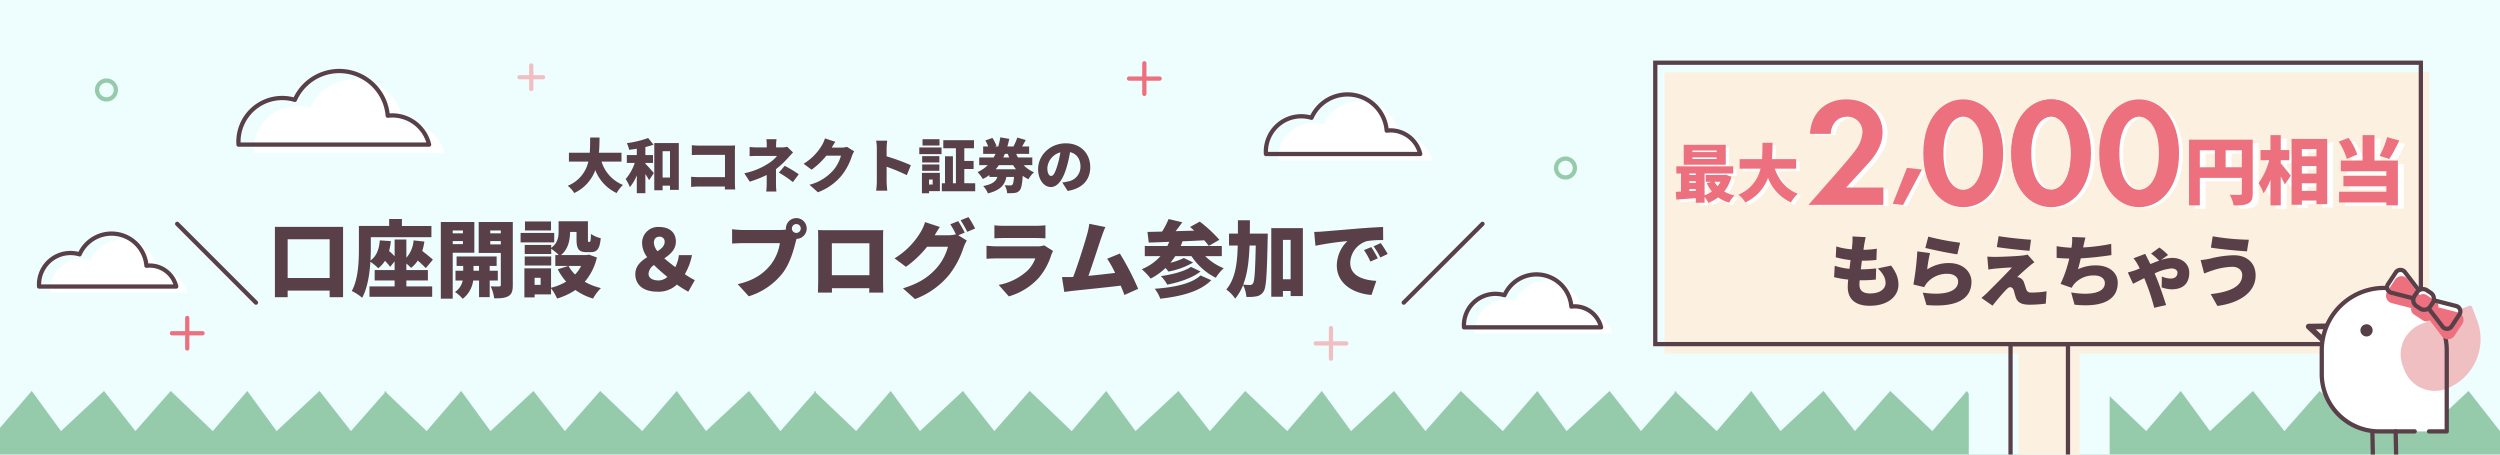 <svg xmlns="http://www.w3.org/2000/svg" xmlns:xlink="http://www.w3.org/1999/xlink" width="880" height="160" viewBox="0 0 880 160"><defs><style>.a{clip-path:url(#b);}.b{fill:#95cbaa;}.c{fill:#fff;}.d{fill:#583f48;}.e{fill:#eefeff;}.f{fill:#fcf1e0;}.g{fill:#ed707f;}.h{fill:#f0bfc2;}.i{fill:#573f47;}.j{fill:#eefefe;}</style><clipPath id="b"><rect width="880" height="160"/></clipPath></defs><g id="a" class="a"><rect class="j" width="880" height="160"/><path class="b" d="M756.443,24.386H454.1V0l14.789,14.128L481.051,0l10.3,14.128L506.485,0l11.053,14.128L529.98,0l14.789,14.128L556.932,0l10.294,14.128L582.36,0l11.058,14.128L605.271.663V0l.317.3.266-.3V.558l14.206,13.57L632.223,0l10.3,14.128L657.657,0l11.053,14.128L681.152,0l14.789,14.128L708.1,0,718.4,14.128,733.532,0,744.59,14.128,756.443.663V0l.317.3.266-.3V.558l14.206,13.57L783.395,0l10.3,14.128L808.828,0l11.053,14.128L832.324,0l14.79,14.128L859.275,0l10.294,14.128L884.7,0l11.059,14.128L908.2,0V24.386Zm-454.1,0H0V0L14.789,14.128,26.952,0l10.3,14.128L52.386,0,63.438,14.128,75.881,0,90.67,14.128,102.833,0l10.294,14.128L128.261,0l11.058,14.128L151.172.663V0l.317.3.267-.3V.558l14.206,13.57L178.124,0l10.3,14.128L203.558,0,214.61,14.128,227.053,0l14.789,14.128L254,0,264.3,14.128,279.433,0l11.058,14.128L302.344.663V0l.317.3.267-.3V.558l14.206,13.57L329.3,0l10.3,14.128L354.729,0l11.053,14.128L378.225,0l14.789,14.128L405.176,0,415.47,14.128,430.6,0l11.059,14.128L454.1,0V24.386Z" transform="translate(-15.78 137.614)"/><path class="c" d="M623.658,192.746a11.1,11.1,0,0,0-1.129.066,12.316,12.316,0,0,0-23.526-4,11.076,11.076,0,0,0-14.283,10.6c0,.247.01.484.028.721h48.258a9.609,9.609,0,0,0-9.348-7.383Z" transform="translate(-65.535 -82.828)"/><path class="d" d="M628.916,198.689H580.658a.75.75,0,0,1-.748-.69c-.021-.261-.031-.516-.031-.781A11.819,11.819,0,0,1,591.7,185.393a11.875,11.875,0,0,1,2.8.337,13.066,13.066,0,0,1,24.6,4.087c.162-.008.315-.012.463-.012a10.241,10.241,0,0,1,6.47,2.269,10.417,10.417,0,0,1,3.607,5.691.75.75,0,0,1-.73.923Zm-47.536-1.5h46.534a8.823,8.823,0,0,0-8.346-5.883,10.271,10.271,0,0,0-1.053.063.75.75,0,0,1-.824-.686,11.566,11.566,0,0,0-22.094-3.759.75.75,0,0,1-.9.412,10.442,10.442,0,0,0-2.993-.443A10.337,10.337,0,0,0,581.38,197.189Z" transform="translate(-65.326 -82.716)"/><path class="c" d="M98.318,181.836a11.1,11.1,0,0,0-1.129.066,12.316,12.316,0,0,0-23.526-4A11.076,11.076,0,0,0,59.38,188.5c0,.247.009.484.028.721h48.257A9.609,9.609,0,0,0,98.318,181.836Z" transform="translate(-41.751 -86.272)"/><path class="d" d="M103.566,187.769H55.308a.75.75,0,0,1-.748-.69c-.021-.26-.031-.515-.031-.781a11.819,11.819,0,0,1,11.825-11.825,11.875,11.875,0,0,1,2.8.337,13.066,13.066,0,0,1,24.6,4.087c.162-.008.315-.012.463-.012a10.241,10.241,0,0,1,6.47,2.269,10.417,10.417,0,0,1,3.607,5.691.75.75,0,0,1-.73.923Zm-47.536-1.5h46.534a8.823,8.823,0,0,0-8.346-5.883,10.276,10.276,0,0,0-1.053.063.75.75,0,0,1-.824-.686A11.566,11.566,0,0,0,70.247,176a.75.75,0,0,1-.9.412,10.442,10.442,0,0,0-2.993-.443A10.337,10.337,0,0,0,56.03,186.269Z" transform="translate(-41.542 -86.16)"/><path class="c" d="M185.9,122.54a14.476,14.476,0,0,0-1.575.095,17.121,17.121,0,0,0-32.7-5.571A15.409,15.409,0,0,0,131.77,131.8c0,.342.019.674.038,1.006h67.076a13.363,13.363,0,0,0-12.992-10.268Z" transform="translate(-42.442 -79.025)"/><path class="d" d="M193.194,130.519H126.118a.75.75,0,0,1-.749-.707c-.019-.337-.039-.686-.039-1.049a16.141,16.141,0,0,1,16.143-16.143,16.2,16.2,0,0,1,4.05.511,17.871,17.871,0,0,1,33.784,5.651c.313-.021.608-.031.9-.032h0A14.113,14.113,0,0,1,193.924,129.6a.75.75,0,0,1-.73.923Zm-66.361-1.5h65.376a12.552,12.552,0,0,0-11.992-8.768,14.092,14.092,0,0,0-1.5.09.75.75,0,0,1-.829-.685,16.371,16.371,0,0,0-31.271-5.326.75.75,0,0,1-.9.412,14.659,14.659,0,0,0-18.887,14.02C126.83,128.848,126.831,128.934,126.834,129.019Z" transform="translate(-42.152 -78.87)"/><path class="d" d="M-341.411-33.512V-36.63h-7.931c.165-1.818.186-3.635.207-5.35h-3.3c-.021,1.714,0,3.532-.145,5.35h-7.332v3.119h6.837A11.947,11.947,0,0,1-360.33-25a9.4,9.4,0,0,1,2.272,2.561,14.273,14.273,0,0,0,7.436-8.076,14.748,14.748,0,0,0,7.5,8.076,12.954,12.954,0,0,1,2.231-2.85,13.018,13.018,0,0,1-7.539-8.221Zm8.406.475h2.685V-35.8H-333v-2.83c1.012-.248,2-.516,2.892-.826l-1.921-2.355a35.618,35.618,0,0,1-7.5,1.818,10.171,10.171,0,0,1,.826,2.334c.867-.1,1.776-.227,2.685-.372V-35.8h-3.511v2.768h2.788a17.088,17.088,0,0,1-3.2,5.68,14.8,14.8,0,0,1,1.487,2.83,15.48,15.48,0,0,0,2.437-4.131v6.279H-333v-6.775c.5.785.991,1.57,1.3,2.189l1.694-2.5c-.413-.516-2.148-2.479-2.995-3.325Zm6.072,5.143v-9.274h2.6v9.274Zm-2.933-12.145v16.627h2.933v-1.611h2.6v1.466h3.1V-40.039Zm13.219.764v3.47c.64-.041,1.8-.083,2.726-.083h8.943v7.849h-9.191c-.971,0-1.921-.062-2.726-.124v3.573c.744-.083,2.045-.145,2.83-.145H-305c0,.33-.021.682-.021,1.033h3.635c-.062-.806-.1-1.983-.1-2.685v-10.72c0-.682.041-1.59.062-2.086-.31.021-1.3.062-1.962.062h-10.534C-314.663-39.13-315.82-39.192-316.646-39.274Zm29.8-2.107h-3.553a13.842,13.842,0,0,1,.124,1.962v.909h-3.3a21.2,21.2,0,0,1-2.726-.145v3.243c.661-.062,2.024-.1,2.788-.1h6.857a11.568,11.568,0,0,1-3.078,2.685A24.468,24.468,0,0,1-298.18-29.4l1.921,2.954A39.81,39.81,0,0,0-290.29-28.8v2.995a26.486,26.486,0,0,1-.165,2.83h3.573c-.062-.64-.145-1.962-.145-2.83v-5.04a32.28,32.28,0,0,0,4.172-3.9c.5-.558,1.239-1.363,1.838-1.983l-2.065-2a7.829,7.829,0,0,1-1.942.227h-1.962v-.909A17.4,17.4,0,0,1-286.841-41.381Zm5.763,15.1,2.086-2.768a45.548,45.548,0,0,0-4.957-2.974l-2.045,2.4A35.226,35.226,0,0,1-281.078-26.283Zm14.954-14.19-3.656-1.2a10.775,10.775,0,0,1-1.095,2.458,18.738,18.738,0,0,1-6.424,6.465l2.809,2.086a25.607,25.607,0,0,0,5.2-4.936h5.143a13.231,13.231,0,0,1-2.726,5.164,16.644,16.644,0,0,1-8.365,5.081l2.974,2.644a19.859,19.859,0,0,0,8.386-5.949,21.652,21.652,0,0,0,3.573-6.775,9.24,9.24,0,0,1,.806-1.694l-2.541-1.57a7.781,7.781,0,0,1-2.045.269H-267.4C-267.1-38.964-266.6-39.811-266.124-40.472Zm14.6,14.086a23.181,23.181,0,0,1-.248,3.119h3.924c-.1-.929-.227-2.561-.227-3.119v-5.308a64.415,64.415,0,0,1,7.105,2.954l1.425-3.491a68.287,68.287,0,0,0-8.53-3.119v-2.83a24.558,24.558,0,0,1,.207-2.685h-3.9a14.425,14.425,0,0,1,.248,2.685Zm22.059-15h-5.969v2.231h5.969Zm-2.4,14.19v1.756h-1.281v-1.756Zm2.54-2.334h-6.32v7.167h2.5V-23.1h3.821Zm-6.238-.744h6.052V-32.5h-6.052Zm6.052-5.164h-6.052V-33.2h6.052Zm-7.064-.7h7.828v-2.334h-7.828Zm15.842,10.245v-5.019h3.284v-2.83h-3.284V-38.2h3.408v-2.83h-10.8v2.83h4.441v12.31h-1.053v-9.5h-2.788v9.5h-1.115v2.83H-216.9v-2.83Zm17.185-6.362a14.975,14.975,0,0,0,1.012,1.446H-209.7a15.186,15.186,0,0,0,1.136-1.446Zm-1.859-3.966c.145.434.31.847.475,1.26h-2.086c.186-.413.372-.826.558-1.26Zm8.613,3.966v-2.706h-5.06c-.227-.413-.434-.826-.62-1.26h4.565v-2.623h-2.479c.413-.661.847-1.446,1.281-2.272l-2.974-.847a17.325,17.325,0,0,1-1.343,3.1l.062.021h-2.21c.268-.868.475-1.756.682-2.664l-3.16-.537a27.648,27.648,0,0,1-.723,3.2h-1.157l.516-.186a12.867,12.867,0,0,0-1.425-2.809l-2.479.888a13.957,13.957,0,0,1,.991,2.107H-214.1v2.623h4.358c-.207.434-.434.847-.661,1.26h-5.081v2.706h2.995a12.139,12.139,0,0,1-3.573,2.437,16.177,16.177,0,0,1,1.859,2.437,15.8,15.8,0,0,0,2.293-1.4v.661h2.809c-.475,1.487-1.59,2.541-4.978,3.222a8.21,8.21,0,0,1,1.652,2.582c4.565-1.157,5.969-3.1,6.506-5.8h2.685c-.145,1.694-.33,2.5-.578,2.747a.918.918,0,0,1-.723.248c-.413,0-1.177-.021-1.983-.083a6.559,6.559,0,0,1,.867,2.809A19.7,19.7,0,0,0-203-22.482a2.564,2.564,0,0,0,1.776-.929c.537-.6.847-2.086,1.053-5.1a12.942,12.942,0,0,0,2,1.219,10.281,10.281,0,0,1,1.962-2.458,11.285,11.285,0,0,1-3.656-2.5Zm20.386.64c0-4.689-3.325-8.324-8.592-8.324-5.515,0-9.749,4.172-9.749,9.088,0,3.532,1.942,6.3,4.5,6.3,2.437,0,4.3-2.768,5.515-6.9a41.107,41.107,0,0,0,1.219-5.391c2.375.558,3.677,2.458,3.677,5.122a5.231,5.231,0,0,1-4.379,5.2,15.718,15.718,0,0,1-2.024.372l1.9,2.974C-178.962-24.072-176.4-27.253-176.4-31.611Zm-15.1.434a6.158,6.158,0,0,1,4.585-5.577,30.664,30.664,0,0,1-1.053,4.647c-.744,2.4-1.363,3.656-2.189,3.656C-190.879-28.451-191.5-29.381-191.5-31.178ZM-458.915,7.475V-6.157h14.783V7.475Zm-4.485-18V14.232h4.485V11.9h14.783v2.331h4.721V-10.524Zm46.266,18.855h7.583V4.672h-7.583v-2.3A18.1,18.1,0,0,1-415.481,3.9a10.331,10.331,0,0,0,2.361-2.567,38.532,38.532,0,0,1,2.833,2.656l2.479-2.98c-.856-.826-2.361-2.006-3.718-3.069a21.72,21.72,0,0,0,.738-3.3l-3.806-.413A10.214,10.214,0,0,1-417.134.335v-6.4h-4.131V-.2a23.568,23.568,0,0,0-1.947-1.829,19.822,19.822,0,0,0,.62-3.482l-3.895-.266c-.236,3.1-1.121,5.547-3.275,7.082.089-1.5.118-2.921.118-4.16V-6.895h21.333v-3.954H-418.7V-13.3h-4.485v2.449h-10.652v7.967c0,4.367-.177,10.681-2.508,14.93a15.959,15.959,0,0,1,3.659,2.39c1.859-3.393,2.626-8.35,2.892-12.688a21.22,21.22,0,0,1,2.774,2.272,9.926,9.926,0,0,0,2.361-2.6,19.94,19.94,0,0,1,1.829,2.124l1.564-1.947V4.672h-7.023V8.331h7.023v2.095h-8.852v3.659h22.071V10.426h-9.088Zm19.917-17.586v1h-3.6v-1Zm-3.6,4.81V-5.537h3.6v1.092Zm7.613,3.01v-10.8h-11.8V14.734h4.19V-1.436Zm-.3,6.344V3.226h1.947V4.908Zm8.557,3.452V4.908H-387.8V3.226h2.449V-.108h-14.1V3.226h2.331V4.908h-2.715V8.36h2.538a6.323,6.323,0,0,1-2.715,4.013,14.323,14.323,0,0,1,2.715,2.42,9.746,9.746,0,0,0,3.688-6.432h2.065V14.2h3.747V8.36ZM-387.6-4.357v-1.18h3.718v1.18Zm3.718-4.9v1H-387.6v-1Zm4.219-2.98h-12.009V-1.347h7.79V9.865c0,.413-.148.59-.59.59s-1.859,0-2.98-.059a14.688,14.688,0,0,1,1.239,4.219c2.272.03,3.836-.089,5.046-.8,1.18-.708,1.5-1.859,1.5-3.895Zm13.455-.207h-9.177v3.187h9.177Zm1.121,4.042h-11.832v3.334h11.832Zm-1.062,8.291h-9.324V3.079h9.324Zm10.534,3.334a12.065,12.065,0,0,1-2.124,3.01,12.377,12.377,0,0,1-2.3-3.01Zm-14.252,6.668h-2.124V7.387h2.124Zm17-10.652-.738.148h-9.088c2.6-2.124,3.157-5.4,3.187-8.144h2.272v2.6c0,3.423.8,4.515,3.482,4.515h1.564c2.154,0,3.128-1.092,3.482-4.9a10.482,10.482,0,0,1-3.452-1.5c-.059,2.42-.177,2.8-.472,2.8h-.325c-.236,0-.266-.089-.266-.974V-12.5h-10.327V-8.99c0,1.918-.236,4.131-2.6,5.842V-4.18h-9.324V-.993h9.324V-2.823A17.047,17.047,0,0,1-363.491-.61h-1.21V3.226h4.544l-3.688,1.18a21.581,21.581,0,0,0,2.951,4.337,19.083,19.083,0,0,1-5.311,2.154V4.052h-9.383V14.291h3.6V13.229h5.783V11.1a16.706,16.706,0,0,1,2.124,3.6,24.118,24.118,0,0,0,6.462-3.01,20.521,20.521,0,0,0,6.2,3.01,16.788,16.788,0,0,1,2.774-3.688A22.223,22.223,0,0,1-354.343,8.8,19.99,19.99,0,0,0-350.065.246Zm20.979,6.728A3.988,3.988,0,0,1-329.971,2.9c1.416,1.416,3.069,2.833,4.721,4.19a4.873,4.873,0,0,1-2.98,1.239C-330.325,8.331-331.889,7.593-331.889,5.97ZM-330-4.888c0-1.475.767-2.183,1.947-2.183a1.694,1.694,0,0,1,1.829,1.888c0,1.328-1.062,2.3-2.508,3.216A5.026,5.026,0,0,1-330-4.888Zm14.4,13.1a26.7,26.7,0,0,1-3.511-2.095A21.074,21.074,0,0,0-316.6-.58h-4.6a12.236,12.236,0,0,1-1.269,4.219c-1.3-.974-2.656-2.036-3.865-3.1,2.124-1.416,4.072-3.1,4.072-5.9,0-3.275-2.331-5.134-5.931-5.134a5.607,5.607,0,0,0-5.96,5.783,8.328,8.328,0,0,0,1.8,4.839c-2.213,1.387-4.19,3.128-4.19,5.96,0,3.6,2.567,6.2,7.849,6.2a9.3,9.3,0,0,0,6.787-2.508,37.829,37.829,0,0,0,4.013,2.508Zm34.169-18.176a1.574,1.574,0,0,1,1.564-1.564A1.574,1.574,0,0,1-278.3-9.963,1.574,1.574,0,0,1-279.869-8.4,1.574,1.574,0,0,1-281.432-9.963Zm-2.095,0a1.559,1.559,0,0,0,.03.384,15.379,15.379,0,0,1-2.124.148h-13.012c-.974,0-2.921-.148-3.836-.266v5.046c.767-.059,2.39-.148,3.836-.148h12.983A16.576,16.576,0,0,1-288.9,2.813c-2.331,2.892-5.665,5.488-11.6,6.816l3.895,4.278A24.2,24.2,0,0,0-284.59,5.616c2.538-3.423,3.747-7.908,4.456-10.681.089-.354.207-.8.354-1.239a3.66,3.66,0,0,0,3.57-3.659,3.677,3.677,0,0,0-3.659-3.659A3.677,3.677,0,0,0-283.527-9.963Zm11.3.561c.059.915.059,2.272.059,3.216V8.154c0,1.623-.089,4.455-.089,4.455h4.928V11.045h13.16c-.03.885-.059,1.564-.059,1.564h4.957s-.059-3.128-.059-4.4v-14.4c0-1,0-2.213.059-3.187-1.18.03-2.3.03-3.1.03h-16.465C-269.689-9.344-271.017-9.373-272.226-9.4Zm4.869,4.633h13.219V6.472h-13.219Zm44.467-7.79-2.774,1.121A28.974,28.974,0,0,1-223.688-7.9a11.405,11.405,0,0,1-2.715.325h-4.751c.443-.767,1.151-1.977,1.829-2.921l-5.223-1.711a15.388,15.388,0,0,1-1.564,3.511A26.768,26.768,0,0,1-245.287.541l4.013,2.98a36.583,36.583,0,0,0,7.436-7.052h7.347a18.9,18.9,0,0,1-3.895,7.377c-2.508,2.8-5.577,5.311-11.95,7.259l4.249,3.777a28.37,28.37,0,0,0,11.98-8.5A30.929,30.929,0,0,0-221-3.295a13.2,13.2,0,0,1,1.151-2.42l-3.01-1.859,2.272-.944C-221.121-9.55-222.154-11.468-222.891-12.56Zm3.629-1.416-2.774,1.121A32.918,32.918,0,0,1-219.7-8.783l2.774-1.18A42.127,42.127,0,0,0-219.262-13.976Zm9.118,2.892v4.6c.885-.089,2.3-.118,3.3-.118h11.124c1.121,0,2.715.059,3.541.118v-4.6a33.121,33.121,0,0,1-3.482.177H-206.84A28.289,28.289,0,0,1-210.144-11.085Zm20.655,9.029-3.157-1.977a6.874,6.874,0,0,1-2.479.354h-14.045c-1,0-2.39-.089-3.747-.207v4.6c1.328-.118,3.01-.148,3.747-.148h13.426a11.585,11.585,0,0,1-2.744,4.278,20.226,20.226,0,0,1-10.15,5.046l3.57,4.042a22.6,22.6,0,0,0,10.534-6.521,22.761,22.761,0,0,0,4.4-8.055A11.458,11.458,0,0,1-189.49-2.055Zm18.412-8.409-5.665-1.151A24.588,24.588,0,0,1-177.51-7.9c-.885,3.157-3.187,10.563-4.9,14.989a2.233,2.233,0,0,1-.443.03c-1,.03-2.449.03-3.511.03l.826,5.223c.974-.118,2.213-.3,2.951-.384,3.57-.384,12.039-1.239,16.907-1.829.5,1.18.944,2.3,1.3,3.275l4.839-2.154a93.745,93.745,0,0,0-6.432-12.422L-170.458.689a33.4,33.4,0,0,1,2.8,4.987c-2.715.325-6.226.738-9.383,1.033,1.416-3.924,3.57-10.652,4.574-13.573C-171.992-8.222-171.52-9.491-171.077-10.465Zm33.49,17.025c-3.1,2.951-9.413,4.219-16.111,4.692a13.278,13.278,0,0,1,1.947,3.511c7.524-.885,13.957-2.508,17.94-6.521Zm-3.364-3.01c-2.242,1.593-6.787,2.715-10.593,3.246a13.081,13.081,0,0,1,2.242,3.01c4.279-.856,8.793-2.331,11.714-4.633Zm10.858-3.777V-3.8h-14.488a16,16,0,0,0,.649-1.652c2.508-.089,5.1-.207,7.642-.354a24.417,24.417,0,0,1,1.623,1.977l3.718-2.154a47.088,47.088,0,0,0-6.9-6.4l-3.423,1.888c.472.413.974.826,1.475,1.3-2.213.059-4.426.118-6.55.177.767-.974,1.564-2.036,2.331-3.128l-4.81-1.151a26.523,26.523,0,0,1-2.3,4.426l-5.134.118.443,3.747c2.095-.059,4.574-.148,7.229-.266-.207.5-.443,1-.679,1.475h-7.937v3.57h5.518a17.8,17.8,0,0,1-6.58,4.6,23.406,23.406,0,0,1,3.128,3.3,22.428,22.428,0,0,0,5.223-3.718A11.448,11.448,0,0,1-148.888,5.2a26.981,26.981,0,0,0,8.7-3.187L-143.459.423A21.532,21.532,0,0,1-148.18,2.1a27.9,27.9,0,0,0,1.711-2.331h5.695a22.294,22.294,0,0,0,8.557,7.613,17.712,17.712,0,0,1,2.774-3.364,19.363,19.363,0,0,1-6.491-4.249Zm11.95-3.747c-.207,9.088-.413,12.54-.974,13.307a1.072,1.072,0,0,1-1,.59c-.531,0-1.416-.03-2.449-.118,1.5-3.806,2.036-8.439,2.243-13.78Zm-2.095-4.19c.03-1.5.03-3.069.03-4.692h-4.219v4.692h-3.128v4.19h3.069c-.177,6.639-.915,11.8-4.042,15.491a12.01,12.01,0,0,1,3.128,3.216,17.564,17.564,0,0,0,2.8-4.78,11.167,11.167,0,0,1,1.151,4.16,14.755,14.755,0,0,0,3.6-.207,3.635,3.635,0,0,0,2.479-1.741c.944-1.416,1.151-6.108,1.416-18.442.03-.531.03-1.888.03-1.888Zm11.655,16.081V-5.95h2.715V7.918Zm-4.1-18V14.055h4.1V12.049h2.715v1.77h4.308v-23.9Zm15.107,1.328.443,4.869A113.353,113.353,0,0,1-85.862-5.537,12.043,12.043,0,0,0-89.61,3.079c0,6.285,5.636,9.855,12.216,10.357l1.682-4.957c-5.1-.3-9.177-2.006-9.177-6.344a8.192,8.192,0,0,1,5.931-7.672,37.214,37.214,0,0,1,5.665-.354l-.03-4.6c-2.154.089-5.636.3-8.586.531-5.4.472-9.855.826-12.629,1.062C-95.1-8.842-96.4-8.783-97.576-8.753Zm20.094,5.341-2.567,1.062a23.7,23.7,0,0,1,2.243,4.042L-75.181.541A39.109,39.109,0,0,0-77.482-3.413Zm3.334-1.416-2.538,1.151A24.713,24.713,0,0,1-74.3.246l2.6-1.239C-72.289-2.055-73.381-3.767-74.148-4.829Z" transform="translate(560.171 90.39)"/><path class="c" d="M555.577,111.25a11.292,11.292,0,0,0-1.272.076,13.856,13.856,0,0,0-26.468-4.517,12.466,12.466,0,0,0-16.067,11.929c0,.275.01.541.028.816h54.3a10.818,10.818,0,0,0-10.515-8.313Z" transform="translate(-61.815 -63.004)"/><path class="d" d="M561.491,117.834h-54.3a.75.75,0,0,1-.748-.7c-.02-.3-.03-.579-.03-.868a13.212,13.212,0,0,1,13.211-13.211,13.267,13.267,0,0,1,3.2.392,14.607,14.607,0,0,1,27.544,4.6q.25-.014.491-.016a.75.75,0,0,1,.123-.01,11.567,11.567,0,0,1,11.245,8.89.75.75,0,0,1-.73.923Zm-53.581-1.5H560.5a10.016,10.016,0,0,0-9.414-6.813.749.749,0,0,1-.115.009,10.583,10.583,0,0,0-1.187.071.75.75,0,0,1-.832-.685,13.106,13.106,0,0,0-25.036-4.272.75.75,0,0,1-.9.412,11.716,11.716,0,0,0-15.1,11.211Q507.91,116.3,507.91,116.334Z" transform="translate(-61.58 -62.879)"/><g transform="translate(62.373 78.8)"><path class="d" d="M1079.87,76.669a.75.75,0,0,1-.53-1.28l27.719-27.719a.75.75,0,0,1,1.061,1.061L1080.4,76.449A.747.747,0,0,1,1079.87,76.669Z" transform="translate(-648.126 -48.2)"/><path class="d" d="M735.809,76.669a.748.748,0,0,1-.53-.22L707.56,48.73a.75.75,0,0,1,1.061-1.061L736.34,75.389a.75.75,0,0,1-.53,1.28Z" transform="translate(-708.09 -48.2)"/></g><rect class="e" width="49.589" height="49.35" transform="translate(693.015 121.128)"/><path class="f" d="M842.478,130.51H573.29v99.054H697.877v45.981H719.4V229.564H842.478Z" transform="translate(12.657 -105.067)"/><path class="d" d="M-.75-.75H270.234V99.8H-.75ZM268.734.75H.75V98.3H268.734Z" transform="translate(582.656 22.074)"/><path class="d" d="M-.75-.75H20.963V47.794H-.75ZM19.463.75H.75V46.294H19.463Z" transform="translate(707.711 121.128)"/><path class="d" d="M816.161,293.666c-.055.355-.135.931-.245,1.7a31.143,31.143,0,0,0,4.693-.386l-.135,3.952a42.707,42.707,0,0,1-5.11.276c-.135.986-.245,2.034-.386,3.045H815a51.771,51.771,0,0,0,5.38-.331l-.11,3.927c-1.348.135-2.91.245-4.559.245h-1.127c-.055.631-.08,1.182-.08,1.593,0,2.059,1.317,3.045,3.762,3.045,3.652,0,5.435-1.728,5.435-3.652s-1.042-3.486-2.721-5.165l4.669-.986c1.783,2.414,2.58,4.369,2.58,6.7,0,4.173-3.762,7.444-10.1,7.444-4.669,0-7.745-2-7.745-6.672,0-.607.055-1.507.165-2.555A32.924,32.924,0,0,1,805.58,305l.221-4.007a23.643,23.643,0,0,0,5.19,1.072c.11-1.017.245-2.059.386-3.076a31.661,31.661,0,0,1-5.214-.986l.19-3.817a23.972,23.972,0,0,0,5.465,1.017c.08-.662.135-1.293.166-1.814a15.754,15.754,0,0,0,.055-2.72l4.669.245c-.276,1.152-.411,1.979-.551,2.745Z" transform="translate(-159.977 -207.44)"/><path class="d" d="M856.021,302.3a13.828,13.828,0,0,1,7.6-2.224c5.159,0,7.965,3.211,7.965,6.593,0,5.079-3.762,9.227-15.845,8.18l-1.293-4.369c8.021,1.182,12.438-.551,12.438-3.9,0-1.562-1.483-2.72-3.682-2.72a9.211,9.211,0,0,0-7.114,3,6.973,6.973,0,0,0-1.127,1.7l-3.817-.931a98.8,98.8,0,0,0,1.372-11.672l4.473.607a41.874,41.874,0,0,0-.986,5.741Zm11.562-9.393L866.6,297c-2.886-.386-9.087-1.7-11.256-2.249l1.042-3.983a86.913,86.913,0,0,0,11.2,2.144Z" transform="translate(-177.626 -207.479)"/><path class="d" d="M906.936,301.21c-1.372,1.127-3.652,3.211-4.093,3.707a3,3,0,0,1,1.042.3,2.832,2.832,0,0,1,1.4,1.814c.245.686.5,1.538.717,2.169a1.582,1.582,0,0,0,1.673,1.152,31.389,31.389,0,0,0,5.49-.441l-.276,4.338a48.882,48.882,0,0,1-5.521.386c-2.8,0-4.258-.607-4.969-2.359-.3-.821-.576-1.924-.741-2.555-.3-.986-.876-1.262-1.348-1.262-.441,0-.986.466-1.648,1.183-.907.962-2.445,2.69-4.528,5.324l-3.9-2.72c.576-.5,1.348-1.152,2.194-1.979,1.593-1.618,6.152-6.121,8.541-8.731-1.783.025-4.313.245-5.821.386a23.045,23.045,0,0,0-2.469.355l-.386-4.583c.631.055,1.728.11,2.8.11,1.152,0,7.279-.19,9.693-.5a9.938,9.938,0,0,0,1.673-.331l2.414,2.72a19.924,19.924,0,0,0-1.948,1.507Zm.741-9.448-.521,3.9c-2.966-.221-8.265-.821-11.507-1.317l.631-3.842C899.412,291.021,904.712,291.572,907.678,291.762Z" transform="translate(-192.765 -207.375)"/><path class="d" d="M942.854,294.252l-.08.411a68.416,68.416,0,0,0,9.859-1.262l.08,3.952c-2.635.411-7.028.962-10.79,1.152-.3,1.317-.631,2.635-.962,3.817a14.7,14.7,0,0,1,6.317-1.348c4.473,0,7.659,2.414,7.659,6.121,0,6.4-6.017,8.707-15.214,7.714l-1.182-4.313c5.851,1.017,11.862.5,11.862-3.3,0-1.4-1.262-2.665-3.652-2.665a8.943,8.943,0,0,0-7.3,3.186,7.766,7.766,0,0,0-.717,1.152L934.8,307.5a44.061,44.061,0,0,0,3.076-8.921c-1.648-.055-3.155-.11-4.448-.245v-4.117a42.954,42.954,0,0,0,5.214.551c.055-.276.08-.521.11-.741a14.987,14.987,0,0,0,.135-3.045l4.693.19c-.331,1.1-.5,2.089-.741,3.076Z" transform="translate(-209.492 -207.561)"/><path class="d" d="M977.024,305c.5-.19.986-.386,1.483-.607-.276-.551-.521-1.042-.766-1.458a15.3,15.3,0,0,0-1.428-2.114l4.117-1.562c.3.551.717,1.372.907,1.783.245.466.576,1.1.907,1.814,1.072-.441,2.114-.852,3.1-1.182a22.318,22.318,0,0,0-2.855-2.5l2.941-2.145a20.1,20.1,0,0,1,3.045,2.635l-2.469,1.758a13.762,13.762,0,0,1,3.842-.741c4.2,0,6.1,2.69,6.1,5.135,0,3.707-1.979,5.931-6.262,5.931a11.444,11.444,0,0,1-3.462-.686l.08-3.817a8.509,8.509,0,0,0,3.045.717c1.483,0,2.445-.717,2.445-2.114,0-.8-.821-1.458-2.114-1.458a17.8,17.8,0,0,0-5.931,1.758c.221.5.41.931.576,1.348.962,2.224,2.69,7.3,3.462,9.773l-4.173.986a75.135,75.135,0,0,0-2.99-9.142l-.521-1.293c-1.783.876-3.3,1.673-3.952,1.979l-1.838-3.983c1.152-.3,2.359-.686,2.72-.821Z" transform="translate(-225.324 -209.904)"/><path class="d" d="M1027.191,301.325a23.552,23.552,0,0,0-6.948,1.317c-.766.221-2,.717-2.855,1.042l-1.238-4.724a28.437,28.437,0,0,0,3.266-.5,37.4,37.4,0,0,1,8.376-1.207c4.583,0,7.714,2.635,7.714,7.138,0,5.851-5.521,9.662-13.455,10.71l-2.359-4.173c6.893-.741,11.1-2.745,11.1-6.7,0-1.538-1.152-2.91-3.6-2.91Zm5.931-9.528-.662,4.093c-3.3-.221-9.5-.766-12.689-1.317l.631-3.983a82.829,82.829,0,0,0,12.714,1.207Z" transform="translate(-241.528 -207.41)"/><path class="c" d="M19.4-63.938V-69.9h5.7v5.963ZM10.314-69.9h5.312v5.963H10.314Zm18.619-3.75H6.512v23.125h3.8v-9.661H25.105v5.364c0,.469-.182.625-.677.625s-2.214.026-3.568-.078A13.39,13.39,0,0,1,22.215-50.5c2.318,0,3.932-.078,5.13-.7s1.589-1.641,1.589-3.568Zm9.87,7.239H41.8V-69.98H38.8v-5.26h-3.62v5.26h-3.49v3.568h3.021a22.937,22.937,0,0,1-3.724,8.047,20.8,20.8,0,0,1,1.745,3.594,20.323,20.323,0,0,0,2.448-4.766V-50.5H38.8V-60.657c.573.99,1.094,2.005,1.432,2.76l2.109-3.047c-.495-.651-2.6-3.333-3.542-4.349Zm7.422,10.781v-2.656h5.13v2.656Zm5.13-8.724V-61.7h-5.13v-2.656Zm0-5.989v2.578h-5.13v-2.578Zm-8.75-3.568v23.177h3.62V-52.22h5.13v1.276h3.8V-73.912Zm33.645-.625a31.7,31.7,0,0,1-2.63,6.562l3.385,1.146a60.064,60.064,0,0,0,3.516-6.51ZM65.73-68.417a22.35,22.35,0,0,0-3.073-5.859l-3.463,1.328a23.059,23.059,0,0,1,2.865,6.068ZM71.8-75.24H67.6v8.932H59.949v3.8H75.964v1.615H60.86v3.646h15.1v1.927H59.324v3.776h16.64v1.016h4.062V-66.308H71.8Z" transform="translate(766.097 123.989)"/><path class="g" d="M19.4-63.938V-69.9h5.7v5.963ZM10.314-69.9h5.312v5.963H10.314Zm18.619-3.75H6.512v23.125h3.8v-9.661H25.105v5.364c0,.469-.182.625-.677.625s-2.214.026-3.568-.078A13.39,13.39,0,0,1,22.215-50.5c2.318,0,3.932-.078,5.13-.7s1.589-1.641,1.589-3.568Zm9.87,7.239H41.8V-69.98H38.8v-5.26h-3.62v5.26h-3.49v3.568h3.021a22.937,22.937,0,0,1-3.724,8.047,20.8,20.8,0,0,1,1.745,3.594,20.323,20.323,0,0,0,2.448-4.766V-50.5H38.8V-60.657c.573.99,1.094,2.005,1.432,2.76l2.109-3.047c-.495-.651-2.6-3.333-3.542-4.349Zm7.422,10.781v-2.656h5.13v2.656Zm5.13-8.724V-61.7h-5.13v-2.656Zm0-5.989v2.578h-5.13v-2.578Zm-8.75-3.568v23.177h3.62V-52.22h5.13v1.276h3.8V-73.912Zm33.645-.625a31.7,31.7,0,0,1-2.63,6.562l3.385,1.146a60.064,60.064,0,0,0,3.516-6.51ZM65.73-68.417a22.35,22.35,0,0,0-3.073-5.859l-3.463,1.328a23.059,23.059,0,0,1,2.865,6.068ZM71.8-75.24H67.6v8.932H59.949v3.8H75.964v1.615H60.86v3.646h15.1v1.927H59.324v3.776h16.64v1.016h4.062V-66.308H71.8Z" transform="translate(764.026 122.805)"/><path class="c" d="M-57.64-60.862h-8.478V-61.4h8.478Zm0,2.441h-8.478v-.555h8.478Zm3.24-4.994H-69.2V-56.4h14.8Zm-1.864,13.028a8.933,8.933,0,0,1-1.021,1.554,8.167,8.167,0,0,1-1.088-1.554Zm-10.964,3.263v-.71h2.286v.577Zm0-3.484h2.286v.6h-2.286Zm2.286-2.708v.533h-2.286v-.533Zm10.542.422-.533.089h-6.525v2.419h2.064l-1.687.466a13.8,13.8,0,0,0,1.8,2.93,10.544,10.544,0,0,1-2.575,1.354v-7.679H-51.8v-2.53h-20v2.53h1.642v6.348c-.666.044-1.287.067-1.842.089l.2,2.752c1.931-.155,4.394-.333,6.858-.51v1.6h3.085v-2.02A11.54,11.54,0,0,1-60.526-43a14.746,14.746,0,0,0,3.44-1.909,12.45,12.45,0,0,0,3.862,1.842,10.933,10.933,0,0,1,1.887-2.508,12.539,12.539,0,0,1-3.618-1.4A13.715,13.715,0,0,0-52.4-52.162Zm24.769-2.131v-3.351h-8.523c.178-1.953.2-3.906.222-5.748h-3.551c-.022,1.842,0,3.8-.155,5.748h-7.879v3.351h7.346a12.838,12.838,0,0,1-7.79,9.144,10.1,10.1,0,0,1,2.441,2.752,15.337,15.337,0,0,0,7.99-8.678,15.848,15.848,0,0,0,8.057,8.678,13.92,13.92,0,0,1,2.4-3.063c-4.084-1.576-6.658-4.816-8.1-8.833Z" transform="translate(663.057 115.275)"/><path class="g" d="M-57.64-60.862h-8.478V-61.4h8.478Zm0,2.441h-8.478v-.555h8.478Zm3.24-4.994H-69.2V-56.4h14.8Zm-1.864,13.028a8.933,8.933,0,0,1-1.021,1.554,8.167,8.167,0,0,1-1.088-1.554Zm-10.964,3.263v-.71h2.286v.577Zm0-3.484h2.286v.6h-2.286Zm2.286-2.708v.533h-2.286v-.533Zm10.542.422-.533.089h-6.525v2.419h2.064l-1.687.466a13.8,13.8,0,0,0,1.8,2.93,10.544,10.544,0,0,1-2.575,1.354v-7.679H-51.8v-2.53h-20v2.53h1.642v6.348c-.666.044-1.287.067-1.842.089l.2,2.752c1.931-.155,4.394-.333,6.858-.51v1.6h3.085v-2.02A11.54,11.54,0,0,1-60.526-43a14.746,14.746,0,0,0,3.44-1.909,12.45,12.45,0,0,0,3.862,1.842,10.933,10.933,0,0,1,1.887-2.508,12.539,12.539,0,0,1-3.618-1.4A13.715,13.715,0,0,0-52.4-52.162Zm24.769-2.131v-3.351h-8.523c.178-1.953.2-3.906.222-5.748h-3.551c-.022,1.842,0,3.8-.155,5.748h-7.879v3.351h7.346a12.838,12.838,0,0,1-7.79,9.144,10.1,10.1,0,0,1,2.441,2.752,15.337,15.337,0,0,0,7.99-8.678,15.848,15.848,0,0,0,8.057,8.678,13.92,13.92,0,0,1,2.4-3.063c-4.084-1.576-6.658-4.816-8.1-8.833Z" transform="translate(661.873 114.387)"/><g transform="translate(453.321 -4355.074)"><path class="c" d="M1101.3,396.713h-12.54a20.181,20.181,0,0,1-20.182-20.182v-8.473h0a22,22,0,0,1,43.991,0h0v28.661h-6.225" transform="translate(-704.641 4110.216)"/><path class="h" d="M1142.763,358.511l1.769,4.651a17.971,17.971,0,0,1-10.4,23.174h0a10.706,10.706,0,0,1-13.8-6.2l-.548-1.441a10.706,10.706,0,0,1,6.2-13.8l16.789-6.384h0Z" transform="translate(-726.615 4104.885)"/><path class="h" d="M1142.763,357.761a.75.75,0,0,1,.7.489l1.766,4.646a18.7,18.7,0,0,1-10.839,24.141,11.453,11.453,0,0,1-14.77-6.632l-.548-1.441a11.456,11.456,0,0,1,6.632-14.77l16.778-6.38A.749.749,0,0,1,1142.763,357.761Zm-12.431,28.525a9.892,9.892,0,0,0,3.528-.651,17.221,17.221,0,0,0,9.97-22.206l-1.5-3.95L1126.24,365.6a9.956,9.956,0,0,0-5.763,12.835l.548,1.441A10.008,10.008,0,0,0,1130.332,386.286Z" transform="translate(-726.615 4104.885)"/><path class="d" d="M1064.692,375.555l-4.909-4.637a1,1,0,0,1,.672-1.727l6.3-.09.029,2-3.835.055,3.118,2.946Z" transform="translate(-701.112 4099.842)"/><path class="d" d="M1112.571,397.468h-6.225a.75.75,0,0,1,0-1.5h5.475V368.06a21.246,21.246,0,0,0-42.491,0v8.469a19.454,19.454,0,0,0,19.432,19.432h12.54a.75.75,0,0,1,0,1.5h-12.54a20.915,20.915,0,0,1-20.932-20.932v-8.479a22.746,22.746,0,0,1,45.491,0v28.668A.75.75,0,0,1,1112.571,397.468Z" transform="translate(-704.641 4110.216)"/><path class="d" d="M.158,8.81a.75.75,0,0,1-.75-.735L-.75.015A.75.75,0,0,1-.015-.75.75.75,0,0,1,.75-.015l.158,8.06a.75.75,0,0,1-.735.765Z" transform="translate(389.95 4506.929)"/><path class="d" d="M.158,8.8a.75.75,0,0,1-.75-.735L-.75.015A.75.75,0,0,1-.015-.75.75.75,0,0,1,.75-.015L.908,8.04A.75.75,0,0,1,.173,8.8Z" transform="translate(381.76 4507.02)"/><ellipse class="i" cx="2.158" cy="2.158" rx="2.158" ry="2.158" transform="translate(377.541 4469.202)"/><path class="c" d="M1110.05,340.8l2.757-4.169a1.959,1.959,0,0,1,3.186-.107l4.818,6.3.073-.113a1.441,1.441,0,0,1,2-.407l3.152,2.084a1.441,1.441,0,0,1,.407,2l-.073.113h0l7.682,1.971a1.957,1.957,0,0,1,1.146,2.971l-2.756,4.169a1.959,1.959,0,0,1-3.186.107l-4.818-6.3-.073.113a1.441,1.441,0,0,1-2,.407l-3.152-2.084a1.441,1.441,0,0,1-.407-2l.073-.113-7.682-1.971A1.957,1.957,0,0,1,1110.05,340.8Z" transform="translate(-722.546 4114.785)"/><path class="g" d="M1110.26,345.2l2.756-4.169a1.959,1.959,0,0,1,3.186-.107l4.818,6.3.073-.113a1.441,1.441,0,0,1,2-.407l3.152,2.084a1.441,1.441,0,0,1,.407,2l-.073.113h0l7.682,1.971a1.957,1.957,0,0,1,1.147,2.971l-2.756,4.169a1.959,1.959,0,0,1-3.186.107l-4.818-6.3-.073.113a1.441,1.441,0,0,1-2,.407l-3.152-2.084a1.441,1.441,0,0,1-.407-2l.073-.113-7.682-1.971A1.957,1.957,0,0,1,1110.26,345.2Z" transform="translate(-722.637 4112.87)"/><path class="g" d="M1114.648,339.412a2.691,2.691,0,0,1,2.15,1.061l4.29,5.608a2.191,2.191,0,0,1,2.422,0l3.149,2.083a2.2,2.2,0,0,1,.948,2.228l6.84,1.755a2.707,2.707,0,0,1,1.586,4.111l-2.756,4.168a2.709,2.709,0,0,1-4.406.15l-4.29-5.608a2.191,2.191,0,0,1-2.422,0l-3.149-2.083a2.2,2.2,0,0,1-.948-2.228l-6.84-1.755a2.707,2.707,0,0,1-1.586-4.111l2.756-4.168A2.7,2.7,0,0,1,1114.648,339.412Zm6.373,8.565a.75.75,0,0,1-.6-.294l-4.818-6.3a1.2,1.2,0,0,0-.959-.473,1.186,1.186,0,0,0-1.005.538l-2.756,4.168a1.207,1.207,0,0,0,.707,1.831l7.682,1.971a.75.75,0,0,1,.442,1.135l-.073.113,0,.007a.691.691,0,0,0,.2.958l3.152,2.084a.683.683,0,0,0,.381.116.692.692,0,0,0,.578-.309l.072-.11a.75.75,0,0,1,1.224-.047l4.818,6.3a1.2,1.2,0,0,0,.959.473,1.186,1.186,0,0,0,1.005-.538l2.756-4.168a1.207,1.207,0,0,0-.707-1.831l-7.682-1.971a.75.75,0,0,1-.443-1.135l.073-.113.005-.008a.691.691,0,0,0-.2-.958l-3.152-2.084a.683.683,0,0,0-.381-.116.693.693,0,0,0-.578.309l-.072.11a.75.75,0,0,1-.6.341Z" transform="translate(-722.637 4112.87)"/><path class="d" d="M2.56-.75H4.111a3.314,3.314,0,0,1,3.31,3.31V4.111a3.314,3.314,0,0,1-3.31,3.31H2.56A3.314,3.314,0,0,1-.75,4.111V2.56A3.314,3.314,0,0,1,2.56-.75ZM4.111,5.921a1.812,1.812,0,0,0,1.81-1.81V2.56A1.812,1.812,0,0,0,4.111.75H2.56A1.812,1.812,0,0,0,.75,2.56V4.111a1.812,1.812,0,0,0,1.81,1.81Z" transform="matrix(0.552, -0.834, 0.834, 0.552, 395.159, 4461.419)"/><path class="d" d="M1141.7,364.686a2.716,2.716,0,0,1-2.151-1.061l-4.819-6.3a.75.75,0,0,1,1.191-.911l4.818,6.3a1.208,1.208,0,0,0,1.965-.065l2.756-4.168a1.207,1.207,0,0,0-.707-1.831l-7.682-1.971a.75.75,0,0,1,.373-1.453l7.682,1.971a2.707,2.707,0,0,1,1.586,4.111l-2.756,4.168a2.673,2.673,0,0,1-2.161,1.209Z" transform="translate(-733.687 4106.87)"/><path class="d" d="M1118.429,345.668a.751.751,0,0,1-.187-.024l-7.682-1.971a2.707,2.707,0,0,1-1.586-4.111l2.756-4.168a2.673,2.673,0,0,1,2.161-1.209l.094,0a2.717,2.717,0,0,1,2.151,1.061l4.819,6.3a.75.75,0,0,1-1.191.911l-4.818-6.3a1.208,1.208,0,0,0-1.965.065l-2.756,4.168a1.207,1.207,0,0,0,.707,1.831l7.682,1.971a.75.75,0,0,1-.186,1.477Z" transform="translate(-722.35 4115.146)"/></g><g transform="translate(38 -4006)"><path class="h" d="M8.271.75H0A.75.75,0,0,1-.75,0,.75.75,0,0,1,0-.75H8.271a.75.75,0,0,1,.75.75A.75.75,0,0,1,8.271.75Z" transform="translate(144.868 4033.186)"/><path class="h" d="M0,9.028a.75.75,0,0,1-.75-.75V0A.75.75,0,0,1,0-.75.75.75,0,0,1,.75,0V8.278A.75.75,0,0,1,0,9.028Z" transform="translate(149.003 4029.05)"/></g><path class="b" d="M3.31-.75A4.06,4.06,0,1,1-.75,3.31,4.064,4.064,0,0,1,3.31-.75Zm0,6.619A2.56,2.56,0,1,0,.75,3.31,2.563,2.563,0,0,0,3.31,5.869Z" transform="translate(34.163 28.361)"/><g transform="translate(526 -4225)"><path class="g" d="M10.762.75H0A.75.75,0,0,1-.75,0,.75.75,0,0,1,0-.75H10.762a.75.75,0,0,1,.75.75A.75.75,0,0,1,10.762.75Z" transform="translate(-128.575 4252.657)"/><path class="g" d="M0,11.512a.75.75,0,0,1-.75-.75V0A.75.75,0,0,1,0-.75.75.75,0,0,1,.75,0V10.762A.75.75,0,0,1,0,11.512Z" transform="translate(-123.19 4247.28)"/></g><path class="b" d="M3.31-.75A4.06,4.06,0,1,1-.75,3.31,4.064,4.064,0,0,1,3.31-.75Zm0,6.619A2.56,2.56,0,1,0,.75,3.31,2.563,2.563,0,0,0,3.31,5.869Z" transform="translate(547.738 55.833)"/><g transform="translate(125.296 -4340.42)"><g transform="translate(-64.762 4452.344)"><path class="g" d="M10.762.75H0A.75.75,0,0,1-.75,0,.75.75,0,0,1,0-.75H10.762a.75.75,0,0,1,.75.75A.75.75,0,0,1,10.762.75Z" transform="translate(0 5.377)"/><path class="g" d="M0,11.5a.75.75,0,0,1-.75-.75V0A.75.75,0,0,1,0-.75.75.75,0,0,1,.75,0V10.755A.75.75,0,0,1,0,11.5Z" transform="translate(5.377)"/></g></g><g transform="translate(532 -4217)"><g transform="translate(-68.876 4332.5)"><path class="h" d="M10.755.75H0A.75.75,0,0,1-.75,0,.75.75,0,0,1,0-.75H10.755A.75.75,0,0,1,11.5,0,.75.75,0,0,1,10.755.75Z" transform="translate(0 5.377)"/><path class="h" d="M0,11.5a.75.75,0,0,1-.75-.75V0A.75.75,0,0,1,0-.75.75.75,0,0,1,.75,0V10.755A.75.75,0,0,1,0,11.5Z" transform="translate(5.377)"/></g></g><g transform="translate(516.338 -5789.77)"><path class="c" d="M2.25-48.123H28.6v-6.1H15.479l6.26-6.8c2.831-3.049,6.587-7.077,6.587-12.684,0-5.77-4.355-11.541-12.793-11.541-7.186,0-12.412,4.736-12.739,12.14h7.295c.109-3.1,2.069-6.043,5.77-6.043a5.263,5.263,0,0,1,5.389,5.5,11.4,11.4,0,0,1-2.123,5.825c-1.307,1.96-5.553,6.8-6.206,7.567Z" transform="translate(119.742 5910.436)"/><path class="c" d="M48.216-47.306c7.24,0,14.045-6.478,14.045-18.945,0-12.521-6.8-19-14.045-19S34.171-78.772,34.171-66.305C34.171-53.784,40.976-47.306,48.216-47.306Zm0-31.847c3.049,0,6.968,3.43,6.968,12.848,0,9.472-3.865,12.9-6.968,12.9s-6.968-3.43-6.968-12.9C41.248-75.723,45.168-79.153,48.216-79.153ZM79.137-47.306c7.24,0,14.045-6.478,14.045-18.945,0-12.521-6.8-19-14.045-19S65.092-78.772,65.092-66.305C65.092-53.784,71.9-47.306,79.137-47.306Zm0-31.847c3.049,0,6.968,3.43,6.968,12.848,0,9.472-3.865,12.9-6.968,12.9s-6.968-3.43-6.968-12.9C72.169-75.723,76.089-79.153,79.137-79.153Z" transform="translate(158.809 5910.436)"/><path class="g" d="M2.25-48.123H28.6v-6.1H15.479l6.26-6.8c2.831-3.049,6.587-7.077,6.587-12.684,0-5.77-4.355-11.541-12.793-11.541-7.186,0-12.412,4.736-12.739,12.14h7.295c.109-3.1,2.069-6.043,5.77-6.043a5.263,5.263,0,0,1,5.389,5.5,11.4,11.4,0,0,1-2.123,5.825c-1.307,1.96-5.553,6.8-6.206,7.567Z" transform="translate(118 5910)"/><path class="g" d="M48.216-47.306c7.24,0,14.045-6.478,14.045-18.945,0-12.521-6.8-19-14.045-19S34.171-78.772,34.171-66.305C34.171-53.784,40.976-47.306,48.216-47.306Zm0-31.847c3.049,0,6.968,3.43,6.968,12.848,0,9.472-3.865,12.9-6.968,12.9s-6.968-3.43-6.968-12.9C41.248-75.723,45.168-79.153,48.216-79.153ZM79.137-47.306c7.24,0,14.045-6.478,14.045-18.945,0-12.521-6.8-19-14.045-19S65.092-78.772,65.092-66.305C65.092-53.784,71.9-47.306,79.137-47.306Zm0-31.847c3.049,0,6.968,3.43,6.968,12.848,0,9.472-3.865,12.9-6.968,12.9s-6.968-3.43-6.968-12.9C72.169-75.723,76.089-79.153,79.137-79.153Z" transform="translate(157.502 5910)"/><path class="c" d="M-1.62-2.252,2-1.828,8.634-14.293,3.366-14.9Z" transform="translate(152.848 5864.193)"/><path class="g" d="M-1.62-2.252,2-1.828,8.634-14.293,3.366-14.9Z" transform="translate(151.541 5863.757)"/><path class="c" d="M48.216-47.306c7.24,0,14.045-6.478,14.045-18.945,0-12.521-6.8-19-14.045-19S34.171-78.772,34.171-66.305C34.171-53.784,40.976-47.306,48.216-47.306Zm0-31.847c3.049,0,6.968,3.43,6.968,12.848,0,9.472-3.865,12.9-6.968,12.9s-6.968-3.43-6.968-12.9C41.248-75.723,45.168-79.153,48.216-79.153ZM79.137-47.306c7.24,0,14.045-6.478,14.045-18.945,0-12.521-6.8-19-14.045-19S65.092-78.772,65.092-66.305C65.092-53.784,71.9-47.306,79.137-47.306Zm0-31.847c3.049,0,6.968,3.43,6.968,12.848,0,9.472-3.865,12.9-6.968,12.9s-6.968-3.43-6.968-12.9C72.169-75.723,76.089-79.153,79.137-79.153Z" transform="translate(127.31 5910.436)"/><path class="g" d="M48.216-47.306c7.24,0,14.045-6.478,14.045-18.945,0-12.521-6.8-19-14.045-19S34.171-78.772,34.171-66.305C34.171-53.784,40.976-47.306,48.216-47.306Zm0-31.847c3.049,0,6.968,3.43,6.968,12.848,0,9.472-3.865,12.9-6.968,12.9s-6.968-3.43-6.968-12.9C41.248-75.723,45.168-79.153,48.216-79.153ZM79.137-47.306c7.24,0,14.045-6.478,14.045-18.945,0-12.521-6.8-19-14.045-19S65.092-78.772,65.092-66.305C65.092-53.784,71.9-47.306,79.137-47.306Zm0-31.847c3.049,0,6.968,3.43,6.968,12.848,0,9.472-3.865,12.9-6.968,12.9s-6.968-3.43-6.968-12.9C72.169-75.723,76.089-79.153,79.137-79.153Z" transform="translate(126.502 5910)"/></g></g></svg>